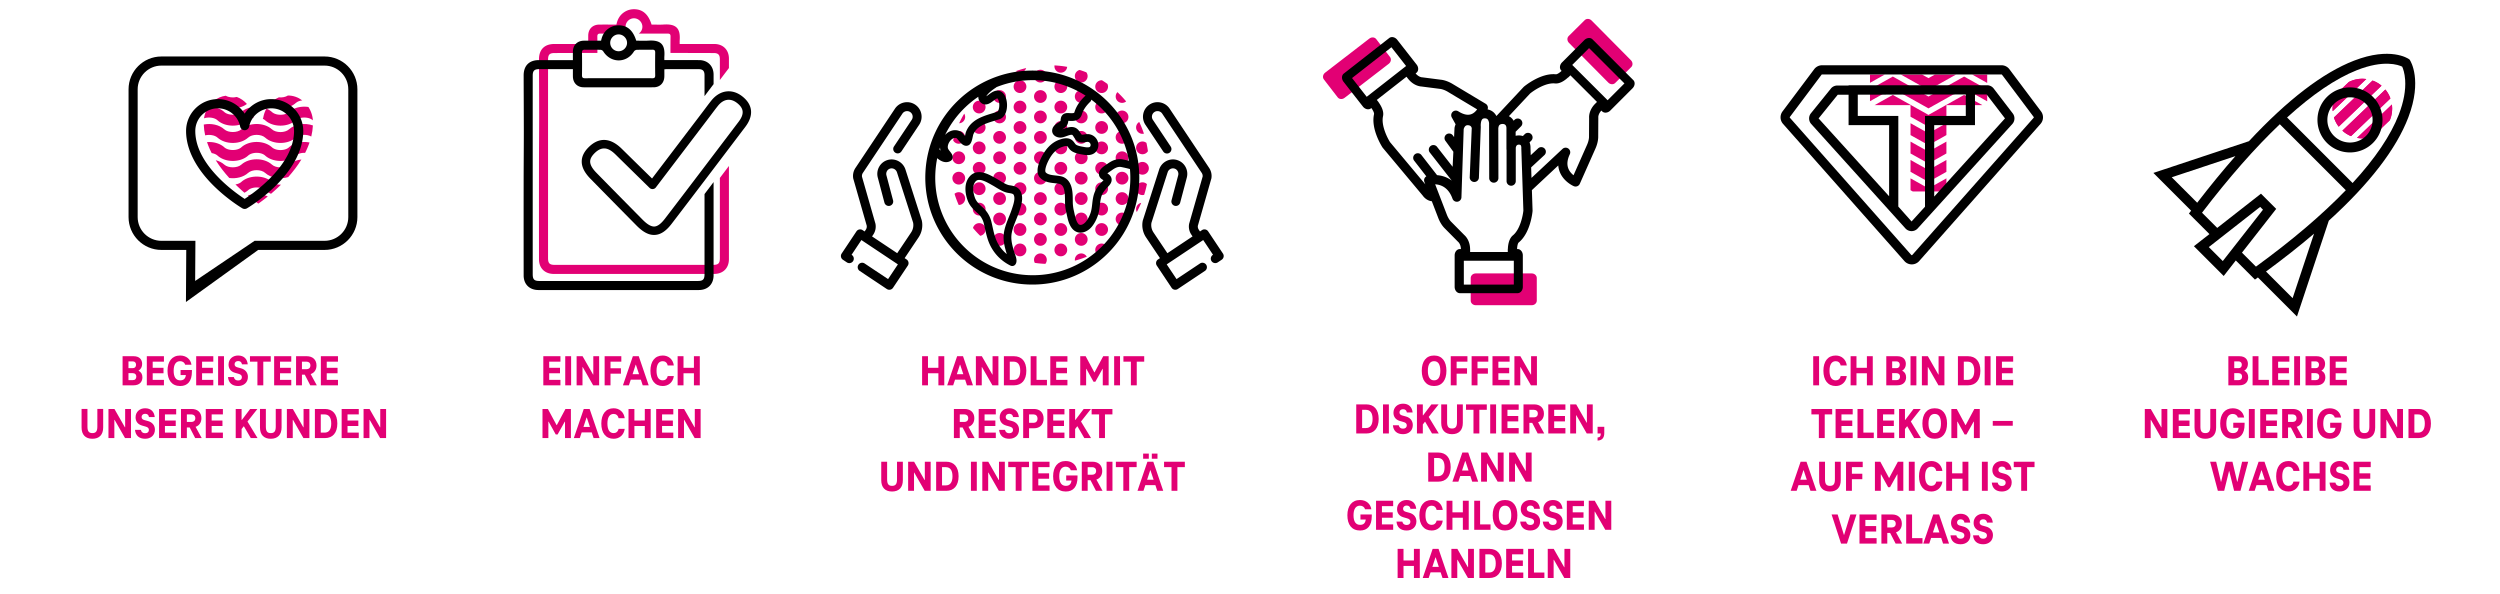 <svg xmlns="http://www.w3.org/2000/svg" xmlns:xlink="http://www.w3.org/1999/xlink" width="1090" height="259" viewBox="0 0 1090 259"><style>.st10{fill:#e20074}.st30{display:inline}</style><g id="grafiken"><path class="st10" d="M444.721 40.559a2.78 2.78 0 100-5.562 2.78 2.78 0 000 5.562M462.518 40.559a2.78 2.78 0 100-5.562 2.78 2.78 0 000 5.562M426.924 49.458a2.78 2.78 0 100-5.562 2.78 2.78 0 000 5.562M444.721 49.458a2.78 2.78 0 100-5.562 2.78 2.78 0 000 5.562M462.518 49.458a2.78 2.78 0 100-5.562 2.78 2.78 0 000 5.562M480.316 49.458a2.78 2.78 0 100-5.562 2.78 2.78 0 000 5.562M426.924 58.356a2.78 2.78 0 100-5.562 2.78 2.78 0 000 5.562M444.721 58.356a2.78 2.78 0 100-5.562 2.78 2.78 0 000 5.562M462.518 58.356a2.78 2.78 0 100-5.562 2.78 2.78 0 000 5.562M480.316 58.356a2.78 2.78 0 100-5.562 2.78 2.78 0 000 5.562M426.924 67.255a2.78 2.78 0 100-5.562 2.78 2.78 0 000 5.562M444.721 67.255a2.78 2.78 0 100-5.562 2.78 2.78 0 000 5.562M462.518 67.255a2.78 2.78 0 100-5.562 2.78 2.78 0 000 5.562M480.316 67.255a2.78 2.78 0 100-5.562 2.78 2.78 0 000 5.562M426.924 76.154a2.78 2.78 0 100-5.562 2.78 2.78 0 000 5.562M444.721 76.154a2.78 2.78 0 100-5.562 2.78 2.78 0 000 5.562M462.518 76.154a2.78 2.78 0 100-5.562 2.78 2.78 0 000 5.562M480.316 76.154a2.78 2.78 0 100-5.562 2.78 2.78 0 000 5.562M498.113 76.154a2.78 2.78 0 100-5.562 2.78 2.78 0 000 5.562M426.924 85.052a2.78 2.78 0 100-5.562 2.78 2.78 0 000 5.562M444.721 85.052a2.78 2.78 0 100-5.562 2.78 2.78 0 000 5.562M462.518 85.052a2.78 2.78 0 100-5.562 2.78 2.78 0 000 5.562M480.316 85.052a2.78 2.78 0 100-5.562 2.78 2.78 0 000 5.562M426.924 93.951a2.78 2.78 0 100-5.562 2.78 2.78 0 000 5.562M444.721 93.951a2.78 2.78 0 100-5.562 2.78 2.78 0 000 5.562M462.518 93.951a2.78 2.78 0 100-5.562 2.78 2.78 0 000 5.562M480.316 93.951a2.78 2.78 0 100-5.562 2.78 2.78 0 000 5.562M444.721 102.85a2.78 2.78 0 100-5.562 2.78 2.78 0 000 5.562M462.518 102.85a2.78 2.78 0 100-5.562 2.78 2.78 0 000 5.562M480.316 102.85a2.78 2.78 0 100-5.562 2.78 2.78 0 000 5.562M444.721 111.748a2.78 2.78 0 100-5.562 2.78 2.78 0 000 5.562M462.518 111.748a2.78 2.78 0 100-5.562 2.78 2.78 0 000 5.562M453.62 35.971a2.78 2.78 0 100-5.562 2.78 2.78 0 000 5.562M435.822 44.869a2.78 2.78 0 100-5.562 2.78 2.78 0 000 5.562M453.62 44.869a2.78 2.78 0 100-5.562 2.78 2.78 0 000 5.562M471.417 44.869a2.78 2.78 0 100-5.562 2.78 2.78 0 000 5.562M435.822 53.768a2.78 2.78 0 100-5.562 2.78 2.78 0 000 5.562M453.62 53.768a2.78 2.78 0 100-5.562 2.78 2.78 0 000 5.562M471.417 53.768a2.78 2.78 0 100-5.562 2.78 2.78 0 000 5.562M489.214 53.768a2.78 2.78 0 100-5.562 2.78 2.78 0 000 5.562M435.822 62.667a2.78 2.78 0 100-5.562 2.78 2.78 0 000 5.562M453.62 62.667a2.78 2.78 0 100-5.562 2.78 2.78 0 000 5.562M471.417 62.667a2.78 2.78 0 100-5.562 2.78 2.78 0 000 5.562M489.214 62.667a2.78 2.78 0 100-5.562 2.78 2.78 0 000 5.562M418.025 71.565a2.78 2.78 0 100-5.562 2.78 2.78 0 000 5.562M435.822 71.565a2.78 2.78 0 100-5.562 2.78 2.78 0 000 5.562M453.62 71.565a2.78 2.78 0 100-5.562 2.78 2.78 0 000 5.562M471.417 71.565a2.78 2.78 0 100-5.562 2.78 2.78 0 000 5.562M489.214 71.565a2.78 2.78 0 100-5.562 2.78 2.78 0 000 5.562M418.025 80.464a2.78 2.78 0 100-5.562 2.78 2.78 0 000 5.562M435.822 80.464a2.78 2.78 0 100-5.562 2.78 2.78 0 000 5.562M453.62 80.464a2.78 2.78 0 100-5.562 2.78 2.78 0 000 5.562M471.417 80.464a2.78 2.78 0 100-5.562 2.78 2.78 0 000 5.562M489.214 80.464a2.78 2.78 0 100-5.562 2.78 2.78 0 000 5.562M435.822 89.363a2.78 2.78 0 100-5.562 2.78 2.78 0 000 5.562M453.62 89.363a2.78 2.78 0 100-5.562 2.78 2.78 0 000 5.562M471.417 89.363a2.78 2.78 0 100-5.562 2.78 2.78 0 000 5.562M489.214 89.363a2.78 2.78 0 100-5.562 2.78 2.78 0 000 5.562M435.822 98.261a2.78 2.78 0 100-5.562 2.78 2.78 0 000 5.562M453.62 98.261a2.78 2.78 0 100-5.562 2.78 2.78 0 000 5.562M471.417 98.261a2.78 2.78 0 100-5.562 2.78 2.78 0 000 5.562M489.214 98.261a2.78 2.78 0 100-5.562 2.78 2.78 0 000 5.562M435.822 107.16a2.78 2.78 0 100-5.562 2.78 2.78 0 000 5.562M453.62 107.16a2.78 2.78 0 100-5.562 2.78 2.78 0 000 5.562M471.417 107.16a2.78 2.78 0 100-5.562 2.78 2.78 0 000 5.562M442.931 31.006a2.78 2.78 0 004.454-1.333 42.994 42.994 0 00-4.454 1.333M465.286 29.146a43.385 43.385 0 00-5.522-.629 2.78 2.78 0 105.522.629M474.198 33.19c0-.616-.203-1.184-.542-1.645a43.524 43.524 0 00-2.923-1.048 2.779 2.779 0 00.685 5.473 2.78 2.78 0 002.78-2.78M487.2 40.175a2.78 2.78 0 003.8 4.044 43.621 43.621 0 00-3.8-4.044M483.097 37.778a2.76 2.76 0 00-.278-1.205 43.558 43.558 0 00-2.341-1.567c-.054-.003-.108-.008-.162-.008a2.78 2.78 0 102.781 2.78M498.747 58.281a42.989 42.989 0 00-2.04-5.102 2.78 2.78 0 002.04 5.102M500.496 65.902a43.412 43.412 0 00-.643-3.595 2.78 2.78 0 10-1.74 4.948 2.775 2.775 0 002.383-1.353M500.056 80.284a2.78 2.78 0 10-1.206 4.667 43.2 43.2 0 001.206-4.667M497.567 88.444a2.781 2.781 0 00-1.92 4.01 43.023 43.023 0 001.92-4.01M486.454 104.056a43.768 43.768 0 002.523-2.445 2.777 2.777 0 00-2.523 2.445M482.476 107.218a2.78 2.78 0 00-4.701 2.878 43.002 43.002 0 004.701-2.878M473.846 111.925a2.78 2.78 0 00-5.21 1.353c0 .127.011.252.028.374a42.948 42.948 0 005.182-1.727M451.181 114.613c1.505.223 3.035.367 4.586.431a2.78 2.78 0 10-4.586-.431M427.376 102.81a2.779 2.779 0 10-3.15-3.408 43.963 43.963 0 003.15 3.408M416.175 84.509a43.068 43.068 0 001.818 4.852l.032.002a2.78 2.78 0 10-1.85-4.854M420.806 59.886a2.78 2.78 0 00-4.103-2.447 42.793 42.793 0 00-1.129 3.76 2.78 2.78 0 005.232-1.313M420.806 50.987c0-.527-.149-1.017-.403-1.437a43.125 43.125 0 00-2.217 4.21 2.779 2.779 0 002.62-2.773M429.51 38.794c-.63.537-1.247 1.09-1.845 1.662a2.782 2.782 0 001.845-1.662M438.603 33.19c0-.117-.01-.231-.024-.344-1.546.756-3.04 1.6-4.475 2.528a2.78 2.78 0 004.499-2.184M317.812 25.542c0-3.797-2.55-6.352-6.328-6.359-4.596-.008-9.192-.002-13.788-.002h-1.352c0-.618-.031-1.109.004-1.593.363-4.958-1.295-7.265-6.934-6.894-1.781.118-3.578.018-5.329.018-1.329-4.321-3.712-6.504-7.168-6.682-1.657-.085-3.193.277-4.596 1.166-2.02 1.28-3.107 3.191-3.555 5.518-2.551 0-4.999-.013-7.448.003-2.932.019-4.816 1.894-4.847 4.81-.012 1.176-.002 2.354-.002 3.655H241.667c-4.256.002-6.678 2.421-6.669 6.709.017 8.117.077 16.234.078 24.352 0 7.314-.075 14.628-.082 21.943-.013 13.635-.011 27.27.007 40.904.005 3.846 2.574 6.346 6.47 6.347 23.286.005 46.574.005 69.86-.001 3.947-.001 6.479-2.526 6.479-6.453.002-13.54 0-27.079 0-40.619l-3.952 5.223.001 34.94c0 2.281-.666 2.959-2.926 2.959l-69.051.001c-2.261 0-2.932-.675-2.932-2.954V26.018c0-2.206.681-2.892 2.868-2.893 4.455-.003 18.645-.053 18.645-.053a335.3 335.3 0 00-.027-7.092c-.014-.996.32-1.355 1.327-1.33.226.006 12.544.009 12.544.009a3.664 3.664 0 01-1.57-3.006c.003-2.042 1.728-3.729 3.758-3.677 1.982.052 3.618 1.759 3.587 3.742-.019 1.211-.648 2.286-1.586 2.941 0 0 11.951.006 12.512-.009.986-.027 1.364.266 1.348 1.292a313.827 313.827 0 00-.031 7.13s16.406.05 18.901.054c1.881.004 2.63.763 2.631 2.666.004 7.377.001 1.714.001 9.091a5272.31 5272.31 0 013.953-5.218c.001-5.722.002 1.598.001-4.123z"/><g><path class="st10" d="M98.418 41.733c-1.947.255-3.733 1.065-5.228 2.277.636.198 1.207.494 1.648.893 3.265 2.954 9.29 3.09 12.819.423-1.214-1.376-2.723-2.431-4.408-3.051-1.6.406-3.519.226-4.831-.542m23.172.712c-1.756.737-3.303 1.951-4.493 3.509 3.586 1.997 8.88 1.648 11.862-1.051.697-.63 1.721-1.009 2.815-1.143-1.771-1.333-3.919-2.12-6.237-2.121-1.048.676-2.539.943-3.947.806"/><path class="st10" d="M136.423 52.477a12.293 12.293 0 00-1.958-5.828c-3.024-.467-6.333.261-8.462 2.19-1.771 1.602-5.66 1.602-7.433 0-.692-.626-1.512-1.114-2.404-1.479a12.222 12.222 0 00-1.348 3.751c-.046.245-.13.473-.238.683a4.02 4.02 0 011.033.657c3.429 3.104 9.916 3.104 13.347 0 1.771-1.6 5.66-1.602 7.43 0l.033.026m-25.966-1.365a12.198 12.198 0 00-1.607-4.172c-1.365.371-2.625.995-3.624 1.899-1.736 1.572-5.695 1.57-7.431 0-1.772-1.603-4.352-2.367-6.907-2.304a12.21 12.21 0 00-1.935 5.056c1.937-.649 4.529-.364 5.885.86 3.429 3.104 9.915 3.104 13.345.001.596-.539 1.434-.892 2.348-1.069-.027-.089-.056-.177-.074-.271M112.638 88.783a75.123 75.123 0 004.116-3.119c-2.594-1.305-5.959-1.435-8.721-.4a75.947 75.947 0 004.605 3.519M102.656 80.413a78.822 78.822 0 003.912 3.615 7.656 7.656 0 001.615-1.093c1.771-1.6 5.661-1.6 7.43 0 .734.664 1.611 1.174 2.565 1.546a78.772 78.772 0 004.336-3.965c-1.489.045-3.01-.349-3.942-1.194-3.432-3.103-9.917-3.103-13.345 0-.633.574-1.562.935-2.571 1.091"/><path class="st10" d="M94.054 69.852c1.76 2.821 3.81 5.426 5.913 7.752 2.956.392 6.143-.341 8.216-2.217 1.773-1.6 5.661-1.6 7.431 0 2.512 2.272 6.659 2.873 10.048 1.818 2.057-2.312 4.048-4.887 5.752-7.67-2.037.21-3.986.949-5.411 2.239-1.771 1.602-5.661 1.602-7.432 0-3.432-3.103-9.917-3.103-13.344 0-1.736 1.571-5.695 1.571-7.431 0-1.027-.929-2.334-1.556-3.742-1.922"/><path class="st10" d="M133.031 66.648a34.724 34.724 0 001.919-4.52c-3.15-.627-6.701.066-8.946 2.096-1.772 1.602-5.661 1.603-7.433 0-3.431-3.103-9.917-3.103-13.344 0-1.736 1.572-5.695 1.572-7.431 0-1.916-1.733-4.776-2.478-7.528-2.263a34.855 34.855 0 002.031 4.794c.997.157 1.914.516 2.54 1.082 3.431 3.103 9.916 3.103 13.345 0 1.77-1.6 5.66-1.603 7.43 0 3.43 3.103 9.917 3.103 13.347 0 .959-.868 2.54-1.262 4.07-1.189"/><path class="st10" d="M135.713 59.523c.382-1.576.627-3.189.712-4.83-3.452-1.223-7.817-.661-10.422 1.695-1.771 1.6-5.661 1.602-7.432 0-3.431-3.102-9.917-3.104-13.344 0-1.736 1.571-5.695 1.571-7.431.001-2.247-2.033-5.806-2.725-8.959-2.093.057 1.603.268 3.178.612 4.72 1.87-.441 4.175-.114 5.39.985 3.429 3.103 9.914 3.102 13.344.001 1.772-1.602 5.661-1.602 7.431-.001 3.431 3.104 9.917 3.104 13.347 0 1.57-1.42 4.805-1.577 6.752-.478"/></g><g><path d="M118.326 43.211a13.884 13.884 0 00-11.653 6.331 13.885 13.885 0 00-11.651-6.331c-7.66 0-13.892 6.232-13.892 13.892 0 7.972 4.279 16.352 12.375 24.235 5.999 5.841 11.902 9.337 12.15 9.482a2.006 2.006 0 002.037.001c.248-.146 6.151-3.641 12.151-9.483 8.096-7.883 12.375-16.263 12.375-24.235 0-7.66-6.232-13.892-13.892-13.892zm9.875 13.892c0 14.687-17.175 26.786-21.527 29.615-4.352-2.829-21.527-14.928-21.527-29.615 0-5.445 4.43-9.875 9.875-9.875 4.692 0 8.764 3.337 9.683 7.935a2.014 2.014 0 001.97 1.615c.955 0 1.783-.68 1.97-1.616.915-4.597 4.986-7.934 9.681-7.934 5.445 0 9.875 4.43 9.875 9.875z"/><path d="M141.512 24.627H70.365c-7.893 0-14.314 6.421-14.314 14.314v55.715c0 7.892 6.421 14.313 14.314 14.313h10.844l-.137 22.706 31.5-22.706h28.94c7.893 0 14.314-6.421 14.314-14.313V38.941c0-7.893-6.421-14.314-14.314-14.314zm-56.425 97.867l.113-17.498H70.365c-5.702 0-10.341-4.639-10.341-10.34V38.941c0-5.702 4.639-10.34 10.341-10.34h71.148c5.702 0 10.34 4.639 10.34 10.34v55.715c0 5.702-4.639 10.34-10.34 10.34h-30.506l-25.92 17.498z"/></g><path class="st10" d="M840.81 82.141l-7.821-4.383v5.174l.971.545 13.671.017 1.004-.562v-5.175l-7.825 4.384zm0-8.013l-7.821-4.381v5.174l7.821 4.381 7.825-4.382v-5.174l-7.825 4.382zm0-8.011l-7.821-4.382v5.175l7.821 4.381 7.825-4.382v-5.174l-7.825 4.382zm0-8.011l-7.821-4.382v5.174l7.821 4.383 7.825-4.384v-5.173l-7.825 4.382zm0-8.011l-15.544-8.708-7.974 4.466h15.697v5.035l7.821 4.381 7.825-4.382v-5.034h15.698l-7.975-4.466-15.548 8.708zm0-8.012l-15.544-8.708-9.951 5.573v5.174l9.951-5.573 15.544 8.708 15.549-8.709 10.056 5.631v-5.173l-10.056-5.631-15.549 8.708zm-25.494-9.578v3.607l6.438-3.607h-6.438zm28.292 0l-2.798 1.567-2.797-1.567h-9.236l12.032 6.741 12.035-6.741h-9.236zm16.266 0l6.541 3.663v-3.663h-6.541z"/><g><path d="M833.537 115.275a4.298 4.298 0 01-3.228-1.458l-52.907-59.805a4.313 4.313 0 01-.217-5.439l13.8-18.401a4.326 4.326 0 013.446-1.723h78.215c1.35 0 2.639.645 3.447 1.726l13.798 18.398a4.316 4.316 0 01-.217 5.44l-52.909 59.807a4.303 4.303 0 01-3.228 1.455zM794.43 32.462a.294.294 0 00-.235.118l-13.803 18.405a.29.29 0 00.012.367l52.914 59.812a.303.303 0 00.437.004l52.914-59.813a.291.291 0 00.016-.367l-.003-.002L872.88 32.58a.294.294 0 00-.235-.119H794.43zm39.01 68.311a3.614 3.614 0 01-2.71-1.223l-41.041-45.497a3.626 3.626 0 01-.197-4.58l8.733-10.797c.631-.846 1.713-1.387 2.846-1.387l4.911-.009v-.092l60.381-.025c1.138 0 2.219.542 2.897 1.451l8.312 10.846a3.623 3.623 0 01-.174 4.58l-41.274 45.538a3.592 3.592 0 01-2.684 1.195zm-.294-3.885l-.01.011.01-.011zm.587 0l.002.002-.002-.002zm-6.065-6.819l5.776 6.493 5.857-6.437V50.534h17.78V41.2h-3.82l-43.268.084v9.25h17.674v39.535zm15.646-35.522v31.148l30.861-34.074-8.006-10.446-5.075.01v13.362h-17.78zm-50.407-2.918l30.748 33.943V54.547h-17.674V41.292l-4.722.009-8.352 10.328zm8.167-10.328h.001-.001zm.316-.161l-.02.025a.438.438 0 00.02-.025zm64.67-.108l.005.006-.005-.006z"/></g><g><defs><path id="SVGID_4_" d="M1027.644 60.121a13.15 13.15 0 002.357.218 13.05 13.05 0 004.556-.832l7.419-7.101a13.05 13.05 0 00.895-6.86l-15.227 14.575zm-6.374-3.162a12.95 12.95 0 003.766 2.399l17.187-16.451a12.91 12.91 0 00-2.214-3.883l-18.739 17.935zm-3.678-5.744a12.862 12.862 0 002.082 4.012l18.67-17.872a12.91 12.91 0 00-3.925-2.246l-16.827 16.106zm12.409-16.889c-2.042 0-4.082.481-5.942 1.434l-5.335 5.108a13.04 13.04 0 00-1.724 6.423v.111c.001.358.018.716.049 1.072l14.65-14.023a13.055 13.055 0 00-1.698-.125z"/></defs><use xlink:href="#SVGID_4_" overflow="visible" fill="#e20074"/><clipPath id="SVGID_1_"><use xlink:href="#SVGID_4_" overflow="visible"/></clipPath><path d="M1003.599 61.404l-2.999-3.133 40.362-38.635 2.999 3.132-40.362 38.636zm4.627 4.834l-2.999-3.133 40.363-38.634 2.999 3.132-40.363 38.635zm4.628 4.836l-2.999-3.133 40.363-38.636 2.999 3.132-40.363 38.637zm4.628 4.833l-2.999-3.133 40.363-38.634 2.999 3.132-40.363 38.635z" clip-path="url(#SVGID_1_)" fill="#e20074"/></g><g><path d="M401.839 95.92l-7.051-21.986c-1.044-3.277-4.551-5.145-7.82-4.161a6.197 6.197 0 00-3.725 3.069 6.32 6.32 0 00-.487 4.724l2.856 10.778a1.95 1.95 0 002.382 1.385 1.931 1.931 0 001.184-.905c.262-.45.332-.975.199-1.476l-2.867-10.812a2.464 2.464 0 01.178-1.874 2.337 2.337 0 011.398-1.159c1.199-.359 2.489.299 2.969 1.545l7.068 22.032a5.771 5.771 0 01-.878 4.27l-6.062 9.04-10.966-7.311.533-.799a6.3 6.3 0 00.96-4.662 1.777 1.777 0 00-.05-.206l-5.832-20.365a2.425 2.425 0 01.389-1.664l17.235-25.852a2.424 2.424 0 011.554-1.039 2.43 2.43 0 011.834.362c.542.361.911.913 1.039 1.554s0 1.292-.361 1.834l-7.779 11.669a1.949 1.949 0 003.241 2.161l7.779-11.669c1.939-2.907 1.15-6.85-1.758-8.79a6.345 6.345 0 00-8.79 1.758l-17.234 25.851a6.299 6.299 0 00-.968 4.594l5.878 20.552a2.43 2.43 0 01-.376 1.75l-.534.8-.868-.579a1.95 1.95 0 00-2.701.541l-6.443 9.664a1.938 1.938 0 00-.289 1.463c.102.51.397.95.829 1.238l1.727 1.151c.432.288.951.391 1.462.289.51-.102.95-.397 1.239-.83a1.952 1.952 0 00-.54-2.701l-.106-.071 4.282-6.422 15.911 10.607-4.282 6.423-10.213-6.809a1.95 1.95 0 00-2.701.54 1.938 1.938 0 00-.289 1.463c.102.51.397.95.83 1.238l11.833 7.89a1.937 1.937 0 001.463.29c.51-.102.95-.397 1.239-.83l6.443-9.664c.288-.433.391-.952.289-1.463a1.933 1.933 0 00-.83-1.238l-.837-.557 6.059-9.036a9.641 9.641 0 001.443-7.289 1.691 1.691 0 00-.088-.306zM442.614 81.34c-.763-.3-1.545-.425-2.243-.537l-.338-.055c-1.183-.199-2.726-1.138-4.107-1.98-.5-.306-.974-.594-1.428-.845a50.652 50.652 0 01-.629-.354c-2.065-1.171-4.987-2.803-7.698-2.467-1.412.179-2.597.845-3.524 1.98-1.143 1.403-1.719 3.192-1.711 5.321.007 2.005.539 3.849.984 5.043.922 2.475 2.689 4.063 4.435 5.631 1.304 1.173 2.179 2.649 2.6 4.39.159.655.31 1.337.465 2.04.539 2.437 1.097 4.957 2.236 7.32a19.279 19.279 0 003.708 5.252 19.808 19.808 0 005.223 3.732c.233.116.493.177.752.177.532 0 1.04-.255 1.357-.682.989-1.331.302-3.202-.153-4.44l-.026-.072c-.049-.137-.095-.26-.117-.333l-.065-.21c-.909-2.957-1.767-5.75-1.218-8.663.367-1.941 1.113-3.79 1.916-5.782.436-1.081.887-2.2 1.272-3.344l.104-.311c.389-1.151.874-2.583 1.104-4.045.303-1.921.109-3.489-.591-4.793-.479-.893-1.256-1.559-2.308-1.973zm-1.407 9.737l-.104.31c-.356 1.058-.772 2.088-1.216 3.189-.817 2.025-1.662 4.118-2.09 6.388-.671 3.553.224 6.741 1.165 9.817a15.73 15.73 0 01-4.261-5.421c-.968-2.01-1.46-4.232-1.98-6.583-.153-.691-.311-1.405-.48-2.104a11.971 11.971 0 00-3.659-6.137c-1.536-1.379-2.862-2.569-3.494-4.267-.409-1.1-1.607-4.86.179-7.048.369-.454.791-.696 1.327-.764.109-.014.225-.021.345-.021 1.601 0 3.714 1.196 5.289 2.088.219.124.428.243.631.356.404.223.854.498 1.34.794 1.62.985 3.456 2.102 5.276 2.408l.363.059c1.085.173 1.871.33 2.109.773.825 1.539-.08 4.212-.74 6.163zM533.201 110.542l-6.443-9.664a1.951 1.951 0 00-2.701-.541l-.868.579-.534-.8a2.423 2.423 0 01-.389-1.693l5.828-20.393.063-.211.023-.113a6.375 6.375 0 00-.213-2.863 6.334 6.334 0 00-.777-1.623l-17.235-25.851c-1.941-2.908-5.884-3.696-8.79-1.758a6.295 6.295 0 00-2.697 4.032 6.29 6.29 0 00.938 4.758l7.779 11.669a1.953 1.953 0 002.702.54 1.952 1.952 0 00.54-2.701L502.65 52.24a2.426 2.426 0 01-.362-1.833 2.428 2.428 0 011.04-1.555 2.43 2.43 0 011.834-.362 2.43 2.43 0 011.554 1.039l17.235 25.852c.131.198.232.408.301.627.103.327.133.686.104.964l-5.846 20.431c-.022.071-.04.142-.054.215a6.308 6.308 0 00.961 4.66l.534.799-10.966 7.311-6.061-9.039a5.761 5.761 0 01-.894-4.209l7.024-21.901.061-.061v-.125c.425-1.225 1.741-1.92 2.968-1.552a2.336 2.336 0 011.399 1.159 2.45 2.45 0 01.197 1.82l-2.886 10.866a1.95 1.95 0 001.384 2.381 1.956 1.956 0 001.579-.263c.397-.264.681-.663.801-1.122l2.837-10.703.03-.11a6.346 6.346 0 00-.498-4.689 6.2 6.2 0 00-3.725-3.069c-3.266-.982-6.775.885-7.82 4.16l-7.039 21.956a1.962 1.962 0 00-.1.334 9.644 9.644 0 001.444 7.292l6.058 9.035-.837.557a1.937 1.937 0 00-.83 1.239c-.102.51.001 1.03.29 1.462l6.443 9.664a1.937 1.937 0 001.624.868c.381 0 .753-.112 1.077-.328l11.833-7.89c.433-.288.728-.728.83-1.238.102-.509 0-1.03-.289-1.463a1.951 1.951 0 00-2.701-.54l-10.214 6.809-4.282-6.423 15.911-10.607 4.282 6.422-.106.071a1.951 1.951 0 00-.541 2.701 1.953 1.953 0 002.701.541l1.727-1.151a1.942 1.942 0 00.539-2.7z"/><path d="M491.764 56.447a46.701 46.701 0 00-9.586-12.887 46.497 46.497 0 00-13.461-8.923 46.512 46.512 0 00-16.296-3.811c-6.839-.337-13.589.795-19.892 3.359a46.565 46.565 0 00-14.551 9.387c-8.739 8.287-13.884 19.478-14.487 31.51-.315 6.289.61 12.454 2.752 18.32a46.751 46.751 0 009.241 15.31 46.678 46.678 0 0014.309 10.727 46.39 46.39 0 0017.953 4.573c.788.039 1.587.059 2.374.059 5.165 0 10.25-.846 15.112-2.517a46.524 46.524 0 0013.1-7.008 46.814 46.814 0 0011.483-12.666 46.308 46.308 0 005.077-11.447 46.801 46.801 0 001.783-10.678 47.306 47.306 0 00-.232-7.598 46.166 46.166 0 00-4.679-15.71zm-3.469 1.901a42.11 42.11 0 013.896 11.742 68.73 68.73 0 00-2.58-.571c-2.857-.576-5.103.701-6.921 2.026-.101.073-.243.168-.429.293-.54.361-1.277.855-1.882 1.446-1.017.993-1.417 2.038-1.19 3.104.268 1.269 1.309 1.832 1.872 2.136l.063.033c-.187.23-.451.502-.597.651a11.87 11.87 0 00-.513.548c-1.042 1.203-2.032 2.41-2.678 3.932-.732 1.727-.936 3.521-1.134 5.261-.152 1.327-.296 2.581-.664 3.72-.511 1.583-1.297 3.066-2.156 4.07-.687.802-1.568 1.314-2.262 1.314l-.043-.001c-.409-.013-.753-.221-1.082-.656-.833-1.105-1.191-2.768-1.538-4.376a49.234 49.234 0 00-.24-1.077 17.427 17.427 0 01-.482-3.693c-.003-.261-.005-.538-.006-.833-.009-1.764-.02-3.96-.588-5.909-.344-1.179-.867-2.161-1.554-2.916-.84-.924-1.92-1.522-3.208-1.779-.681-.136-1.398-.215-2.118-.294-1.752-.193-3.408-.376-4.316-1.354-.221-.238-.331-1.023.088-2.451.424-1.447 1.186-2.89 1.602-3.622.995-1.748 2.713-4.024 5.253-4.943.467-.169 1.71-.62 2.331-.449.147.04.38.359.609.674.183.251.39.535.646.812 1.356 1.47 3.636 1.873 5.344 2.175l.372.068c1.1.202 2.031.247 2.848.14 1.77-.236 2.686-1.163 3.143-1.897a4.643 4.643 0 00.359-4.25 4.803 4.803 0 00-3.313-2.835c-.91-.219-1.742-.083-2.481.039-1.048.174-1.097.114-1.207-.019-.178-.216-.358-.498-.517-.747-.598-.931-1.593-2.483-3.748-2.483h-.047c-1.255.012-2.33.404-3.296.755-.286.104-.564.205-.831.29.936-.569 2.2-1.351 2.551-2.898.071-.312.108-.595.14-.848l.231.014c.883.053 1.882.113 2.862-.134 1.419-.358 2.389-1.272 2.803-2.646.577-1.913 1.734-3.665 3.641-5.512a1.68 1.68 0 00.487-.953 43.05 43.05 0 013.744 3.154 42.625 42.625 0 018.736 11.749zm-67.264-11.736a42.701 42.701 0 015.518-4.429c-.033.985.359 1.899 1.128 2.591.525.469 1.652 1.161 3.303.496.76-.306 1.458-.824 2.135-1.327.534-.397 1.087-.807 1.512-.981.127-.052.185-.062.192-.066.531.39 1.09 2.098.797 4.01-.187 1.225-.62 1.76-.789 1.816-.671.223-1.378.44-2.103.662l-.232.071c-2.617.803-5.585 1.713-7.933 3.541-1.573 1.224-2.68 2.698-3.383 4.507-.127.328-.215.739-.34 1.331-.027.126-.062.292-.103.474-.11-.13-.21-.252-.289-.349-.584-.711-1.045-1.272-1.614-1.58-1.985-1.075-4.308-.736-6.215.911a7.755 7.755 0 00-.561.543 42.523 42.523 0 018.977-12.221zm-10.942 19.085c-.173-.18-.34-.365-.503-.55.088-.292.178-.583.273-.873.016.493.092.972.23 1.423zm82.686 13.901a42.707 42.707 0 01-1.625 9.733 42.22 42.22 0 01-4.629 10.435 42.734 42.734 0 01-10.469 11.547 42.444 42.444 0 01-11.942 6.389 42.304 42.304 0 01-13.777 2.294c-.717 0-1.445-.018-2.164-.054a42.267 42.267 0 01-16.367-4.169 42.57 42.57 0 01-13.045-9.779 42.555 42.555 0 01-8.425-13.957 42.247 42.247 0 01-2.509-16.701 42.8 42.8 0 01.802-6.373c.098.084.195.17.295.251 1.222.984 2.424 1.483 3.576 1.483.638 0 1.251-.153 1.822-.456a1.97 1.97 0 001.027-1.341c.231-1.08-.461-1.967-1.131-2.825-.314-.402-.745-.953-.864-1.279-.403-1.101.272-2.908 1.474-3.947.572-.494 1.446-.984 2.303-.553.135.117.482.54.704.809.413.503.882 1.073 1.377 1.521.939.851 1.875 1.131 2.78.832 1.42-.468 1.778-2.155 2.165-3.975.056-.265.142-.665.174-.758.476-1.223 1.23-2.225 2.306-3.061 1.859-1.446 4.509-2.259 6.854-2.979l.311-.095c.691-.212 1.402-.43 2.093-.66 1.589-.528 2.706-2.172 3.064-4.511.379-2.475-.138-5.806-2.167-7.269-.695-.5-1.854-.963-3.437-.319-.825.336-1.554.878-2.258 1.402-.363.27-.738.55-1.058.74.211-.411.743-1.119 1.857-2.066 1.117-.949 2.245-1.656 2.256-1.663.116-.072.217-.159.309-.252 5.699-2.291 11.796-3.303 17.972-2.999a42.394 42.394 0 0114.855 3.474 42.311 42.311 0 016.046 3.249 1.67 1.67 0 00-.358.257c-2.337 2.265-3.775 4.478-4.525 6.964-.095.317-.295.502-2.231.382-.15-.011-.297-.02-.446-.026-1.197-.053-2.092.279-2.672 1.012-.499.631-.588 1.342-.663 1.935a5.987 5.987 0 01-.084.541c-.054.175-.745.595-1.041.775-.88.535-1.974 1.201-2.413 2.488-.331.973-.152 1.962.491 2.714.876 1.029 2.457 1.373 3.563 1.181.773-.133 1.464-.385 2.152-.636.76-.276 1.478-.537 2.154-.544.236-.001.318-.004.915.929.202.314.453.706.759 1.077.632.763 1.443 1.208 2.411 1.322.71.083 1.368-.026 1.953-.122.435-.073.884-.148 1.134-.089.451.109.807.412.979.833.095.228.207.687-.102 1.184-.24.385-1.152.463-2.51.216l-.437-.078c-1.055-.186-2.82-.499-3.403-1.13a6.518 6.518 0 01-.409-.525c-.487-.666-1.153-1.578-2.439-1.93-1.458-.398-2.963.022-4.373.531-3.509 1.27-5.765 4.208-7.04 6.449-.489.858-1.387 2.563-1.908 4.343-.735 2.507-.507 4.425.678 5.702 1.765 1.901 4.242 2.174 6.458 2.417.646.072 1.256.139 1.793.246 2.401.478 2.612 3.592 2.63 7.307.001.302.003.587.007.864.021 1.408.213 2.894.572 4.417.076.325.149.661.226 1.018.405 1.874.864 3.998 2.142 5.694 1.203 1.597 2.664 1.97 3.679 2.002l.142.002c1.691 0 3.498-.934 4.835-2.497 1.154-1.35 2.149-3.206 2.804-5.227.472-1.464.642-2.949.806-4.392.179-1.561.348-3.036.888-4.31.454-1.07 1.262-2.047 2.121-3.038a9.94 9.94 0 01.38-.404c.76-.781 1.8-1.849 1.731-3.304-.027-.564-.243-1.393-1.121-2.137a4.436 4.436 0 00-.743-.495c.041-.038.088-.079.139-.123.361-.309.817-.613 1.204-.871.19-.128.37-.25.523-.36 1.485-1.082 2.774-1.745 4.26-1.444.932.188 2.497.522 3.716.875a42.96 42.96 0 01.118 5.887z"/></g><g><path d="M1014.562 42.256c-5.53 5.53-5.53 14.528 0 20.058a14.14 14.14 0 0010.029 4.148c3.631 0 7.264-1.383 10.029-4.147 5.53-5.53 5.53-14.528 0-20.058-5.53-5.531-14.528-5.531-20.058-.001zm19.887 10.029a9.798 9.798 0 01-2.883 6.974c-3.845 3.845-10.102 3.845-13.947 0a9.798 9.798 0 01-2.883-6.974 9.798 9.798 0 012.883-6.974c1.86-1.859 4.336-2.883 6.974-2.883s5.114 1.024 6.974 2.883a9.802 9.802 0 012.882 6.974z"/><path d="M1050.792 26.324l-.232-.361-.351-.245c-.32-.223-8.02-5.4-23.832.719-13.619 5.272-29.041 17.088-45.84 35.118l-41.663 13.842 16.456 16.456-.961 1.269 8.943 8.943-6.766 5.278 12.986 12.986 5.278-6.766 8.339 8.339 1.297-.935L1001.478 138l13.881-41.783c17.809-16.171 29.487-31.36 34.711-45.144 6.09-16.067.945-24.401.722-24.749zm-62.811 92.068c7.612-5.592 14.639-11.132 20.944-16.511l-9.34 28.114-11.604-11.603zm4.443-27.317l-6.635-6.635-19.076 14.93-6.628-6.628c11.73-15.357 23.133-28.326 33.914-38.573l28.771 28.771c-10.344 10.722-23.516 21.922-39.176 33.311l-6.098-6.099 14.928-19.077zm-29.382 16.654l22.396-17.528 1.225 1.224-17.528 22.397-6.093-6.093zM946.879 77.29l27.766-9.224c-5.398 6.137-10.988 12.955-16.666 20.325l-11.1-11.101zm99.017-27.398c-3.544 9.158-10.325 19.213-20.162 29.901l-28.572-28.572c11.045-10.056 21.26-16.984 30.374-20.598 11.766-4.664 18.123-2.388 19.818-1.564.367.804 1.097 2.746 1.296 5.807.293 4.493-.634 9.549-2.754 15.026z"/></g><g><path d="M307.173 84.608l.001 34.94c0 2.281-.666 2.959-2.926 2.959l-69.051.001c-2.261 0-2.932-.675-2.932-2.954V33.039c0-2.206.681-2.892 2.868-2.893 4.821-.003 9.642-.001 14.652-.001 0 1.164-.014 2.19.003 3.216.043 2.792 1.902 4.697 4.706 4.704 10.149.024 20.298.024 30.447-.001 2.812-.006 4.65-1.888 4.712-4.701.023-1.026.004-2.053.004-3.14.391-.031.686-.074.981-.075 4.634-.005 9.268-.008 13.902-.001 1.881.004 2.63.763 2.631 2.666.004 7.377.001 1.714.001 9.091a5272.31 5272.31 0 013.953-5.218v-4.121c0-3.797-2.55-6.352-6.328-6.359-4.596-.008-9.192-.002-13.788-.002h-1.352c0-.618-.031-1.109.004-1.593.363-4.958-1.295-7.265-6.934-6.894-1.781.118-3.578.018-5.329.018-1.329-4.321-3.712-6.504-7.168-6.682-1.657-.085-3.193.277-4.596 1.166-2.02 1.28-3.107 3.191-3.554 5.518-2.551 0-4.999-.013-7.448.003-2.932.019-4.816 1.894-4.847 4.81-.012 1.176-.002 2.354-.002 3.655H234.981c-4.256.002-6.678 2.421-6.669 6.709.017 8.117.077 16.234.078 24.352 0 7.314-.075 14.628-.082 21.943-.013 13.635-.011 27.27.007 40.904.005 3.846 2.574 6.346 6.47 6.347 23.286.005 46.574.005 69.86-.001 3.947-.001 6.479-2.526 6.479-6.453.002-13.54 0-27.079 0-40.619a20090.41 20090.41 0 00-3.951 5.221zm-37.364-69.61c1.982.052 3.618 1.759 3.587 3.742-.032 1.993-1.708 3.622-3.709 3.605a3.676 3.676 0 01-3.636-3.67c.003-2.043 1.728-3.73 3.758-3.677zm-16.059 8.003c-.014-.996.32-1.355 1.327-1.33 2.258.056 4.518-.014 6.775.048.394.011.936.312 1.142.646 3.274 5.278 10.21 5.296 13.434.037.218-.355.808-.668 1.233-.681 2.218-.067 4.442.01 6.66-.05.986-.027 1.364.266 1.348 1.292-.05 3.292-.057 6.586.002 9.878.019 1.054-.384 1.297-1.348 1.276-2.45-.053-4.901-.018-7.351-.018h-7.236c-4.863.001-9.725-.024-14.587.022-1.036.009-1.423-.279-1.405-1.356.058-3.255.051-6.511.006-9.764z"/></g><g><path class="st10" d="M605.512 27.801c.972-.749 1.215-2.064.542-2.937l-6.031-7.825c-.673-.873-2.006-.973-2.978-.224l-19.298 14.873c-.972.749-1.215 2.064-.542 2.937l6.031 7.825c.673.873 2.006.973 2.978.224l19.298-14.873zM701.228 36.018c.864.872 2.198.95 2.981.174l7.019-6.953c.783-.776.718-2.111-.146-2.983l-17.146-17.31c-.864-.872-2.198-.95-2.981-.174l-7.019 6.953c-.783.776-.718 2.111.146 2.983l17.146 17.31zM643.452 119.209c-1.227 0-2.222.893-2.222 1.995v9.88c0 1.102.995 1.995 2.222 1.995h24.364c1.227 0 2.222-.893 2.222-1.995v-9.88c0-1.102-.995-1.995-2.222-1.995h-24.364z"/><path d="M712.114 34.918l-17.789-17.764c-.896-.895-2.498-.743-3.579.339l-9.687 9.7c-1.081 1.082-1.23 2.684-.334 3.579l.138.138c-.955.86-1.894 1.48-2.452 1.48a.757.757 0 01-.068-.003c-6.623-.654-13.618 5.161-13.912 5.409-.06.051-.118.105-.172.163l-11.821 12.633a5.876 5.876 0 00-.821-1.2c-.792-.888-1.826-1.46-3.032-1.69l.008-.019a2.008 2.008 0 00-.842-2.439l-14.44-8.655c-2.534-1.52-4.593-1.786-5.073-1.829l-8.073-1.037c-.111-.014-.133-.022-.232-.017-.203-.018-1.475-.196-2.723-1.686l.341-.267c.998-.78 1.042-2.389.1-3.593l-8.445-10.799c-.942-1.205-2.514-1.549-3.512-.769l-19.803 15.487c-.998.78-1.042 2.389-.1 3.593l8.445 10.799c.942 1.205 2.514 1.549 3.512.769l.169-.132c.771 1.099 1.284 2.149 1.164 2.687-1.461 6.501 3.463 14.146 3.673 14.468a2 2 0 00.141.191l17.421 20.833c.658.952 2.088 2.279 3.949 2.442l2.815 7.309c1.061 2.758 2.52 4.235 2.871 4.564l5.724 5.787c.078.079.091.099.171.156.149.14 1.047 1.067 1.109 3.021-.014.003-.028.009-.042.013h-.393c-1.266 0-2.293 1.239-2.293 2.769v13.709c0 1.529 1.026 2.769 2.293 2.769h25.14c1.266 0 2.293-1.239 2.293-2.769v-13.709c0-1.529-1.026-2.769-2.293-2.769h-.216c.066-1.358.31-2.521.74-2.874 5.153-4.224 5.98-13.279 6.012-13.662.007-.079.009-.158.006-.237l-.296-8.916 11.5-10.748c.076.93.28 1.833.612 2.707 1.662 4.377 5.976 6.246 6.159 6.323a2.006 2.006 0 002.616-1.034l6.831-15.387c1.2-2.701 1.213-4.776 1.197-5.257l.045-8.14c.001-.112.005-.135-.011-.232-.006-.204.016-1.486 1.34-2.906l.32.319c.896.895 2.498.743 3.579-.339l9.687-9.7c1.08-1.081 1.229-2.683.333-3.578zm-122.62-.888l17.167-13.425 6.393 8.175-17.167 13.425-6.393-8.175zm27.078 36.025l5.309 6.828-.056.032c-.028.018-.053.038-.08.057-.031.022-.062.042-.091.065-.026.021-.05.044-.075.066l-.083.073c-.024.024-.046.05-.069.075-.025.027-.05.052-.073.08-.022.027-.042.056-.062.084-.021.029-.044.057-.064.087-.019.029-.036.06-.053.09-.018.03-.037.059-.053.09l-.002.004-.002.003c-.015.028-.026.058-.039.086-.016.035-.034.07-.047.106-.011.028-.019.057-.028.085-.013.039-.027.077-.038.116-.007.026-.011.052-.017.077-.01.043-.021.086-.028.129-.003.019-.004.039-.006.058-.007.05-.013.101-.016.152v.032c-.01.269.032.541.131.798l.398 1.033-15.373-18.383c-1.208-1.902-3.945-7.353-3.058-11.302.462-2.059-.672-4.315-1.909-6.045l.024-.019-.822-1.051 1.443-1.129 11.498-8.977.815 1.042.006-.005c2.305 2.826 4.951 3.181 5.69 3.222l8.033 1.031c.043.006.063.008.106.011.015.001 1.476.139 3.367 1.273l12.779 7.659c-.58.817-1.472 1.749-2.693 2.145-1.532.497-3.389.061-5.522-1.296a2.007 2.007 0 00-2.83 2.669l1.667 2.993a6.736 6.736 0 00-.437 1.35l-.016.076v.004l-.001.006c-.003.016-.003.033-.005.049a2.292 2.292 0 00-.026.217l-.188 3.867-.533-.733a2.006 2.006 0 10-3.244 2.362l3.466 4.762-.318 6.558-6.834-8.748a2.007 2.007 0 00-3.162 2.47l9.628 12.324c-2.008-1.557-4.33-2.226-6.424-2.398-.021-.031-.041-.062-.064-.091l-6.753-8.684a2.006 2.006 0 10-3.166 2.465zm43.452 54.017H638.23v-10.378h21.793v10.378zm-.384-21.469c-1.642 1.346-2.132 3.843-2.218 5.977h-.03v1.297l-16.419-.005v-1.094-.198h-.006c-.067-3.666-1.942-5.584-2.5-6.073l-5.696-5.758a1.345 1.345 0 00-.077-.074c-.011-.01-1.078-1.018-1.869-3.077l-5.097-13.236c2.333.124 5.775 1.234 7.562 6.271a2.007 2.007 0 003.896-.604l.982-29.754c.054-.193.187-.593.438-.967.02-.03.033-.062.051-.093.265-.342.652-.623 1.212-.623 1.279 0 1.677.669 1.786 1.231l-.007-.043.04-.006-.006.066-.886 21.415a2.006 2.006 0 104.009.166l.822-22.154c-.082-.743-.032-2.522.646-3.279.161-.179.427-.385 1.07-.385.766 0 1.085.244 1.276.457.344.382.533 1.001.628 1.615-.003.047-.007.093-.007.141l.053 23.838a2.006 2.006 0 002.006 2.002h.005a2.007 2.007 0 002.002-2.011l-.048-21.713.005-.025c.007-.034.012-.069.017-.104.004-.026.01-.051.013-.077l.004-.035.001-.004.001-.008.008-.083a2.33 2.33 0 01.104-.433c.023-.068.041-.136.056-.204.145-.323.399-.612.834-.774.12-.044.247-.077.384-.1l.018-.003a2.94 2.94 0 01.454-.034h.004c.357 0 .651.073.893.206.486.267.742.794.755 1.589V64.922c.001.151.021.297.054.438v13.61a2.006 2.006 0 104.012 0V64.626c0-.053-.004-.104-.008-.156.049-.287.147-.658.328-.942.206-.273.519-.466.999-.468h.006c.39 0 .657.073.792.218.212.226.301.717.307 1.039.001.046 0 .088-.002.126-.008.083-.01.166-.007.249l.579 17.421v.004l.322 9.697c-.221 2.243-1.42 8.223-4.551 10.789zm33.171-42.977c.001.015.042 1.482-.854 3.497l-5.9 13.29c-.847-.674-1.797-1.673-2.298-3.018-.656-1.757-.429-3.823.674-6.14a2.007 2.007 0 00-3.181-2.329L667.73 77.563l-.152-4.587 5.777-5.352a2.006 2.006 0 10-2.727-2.943l-3.226 2.989-.1-3.017a6.436 6.436 0 00-.419-2.575l.737-.737a2.005 2.005 0 10-2.837-2.837l-.81.81a5.711 5.711 0 00-1.774-.266c-.482 0-.943.054-1.379.16V57.44l2.384-2.385a2.007 2.007 0 00-2.837-2.837l-.419.419a5.278 5.278 0 00-.805-1.057 5.325 5.325 0 00-.517-.453l-.052-.039a4.846 4.846 0 00-.293-.202l-.05-.031a4.994 4.994 0 00-.349-.2l-.003-.001 9.228-9.862c1.733-1.432 6.792-4.814 10.843-4.411 1.749.174 3.682-.714 5.756-2.633l.041.041.943-.944 5.735 5.727 5.865 5.869-.774.774c-2.686 2.686-2.712 5.452-2.662 6.207l-.045 8.099a.933.933 0 00.002.105zm8.108-15.917L685.498 28.31l7.333-7.343 15.421 15.4-7.333 7.342z"/></g><g><path d="M285.154 102.44c-2.433 0-4.869-1.313-7.624-4.1a7105.375 7105.375 0 01-20.077-20.386c-2.613-2.663-3.862-5.16-3.819-7.635.039-2.244 1.113-4.339 3.283-6.403 3.069-2.912 8.02-5.108 14.183.968 3.348 3.299 6.706 6.59 10.165 9.979l3.025 2.965c7.346-9.655 14.63-19.23 21.914-28.808.402-.528.8-1.06 1.198-1.592.885-1.181 1.799-2.402 2.749-3.582 3.697-4.6 8.971-5.333 13.436-1.867 4.657 3.621 5.146 8.354 1.378 13.33-10.809 14.274-21.399 28.245-32.109 42.237-2.425 3.168-4.736 4.719-7.273 4.88-.143.01-.286.014-.429.014zm-21.758-37.723c-1.22 0-2.533.524-3.946 1.866-1.418 1.349-2.118 2.592-2.139 3.8-.025 1.439.881 3.073 2.768 4.996a6972.443 6972.443 0 0020.067 20.375c2.086 2.11 3.787 3.098 5.206 3.001 1.378-.087 2.878-1.214 4.585-3.444 10.705-13.986 21.291-27.953 32.098-42.222 2.559-3.379 2.349-5.832-.703-8.205-2.855-2.216-5.886-1.755-8.313 1.267-.911 1.132-1.806 2.327-2.672 3.482-.404.539-.807 1.078-1.214 1.613-7.702 10.127-15.403 20.25-23.177 30.468a1.843 1.843 0 01-2.752.2l-4.513-4.423c-3.462-3.392-6.823-6.684-10.173-9.987-1.493-1.471-3.191-2.787-5.122-2.787z"/></g></g><g id="de"><path class="st10" d="M62.09 164.485c0 1.938-1.159 3.515-3.913 3.515h-4.73v-12.69h4.825c2.603 0 3.705 1.539 3.705 3.363 0 1.311-.589 2.336-1.558 2.906v.076c1.063.493 1.671 1.5 1.671 2.83zm-6.079-6.915v2.944h1.919c.855 0 1.387-.607 1.387-1.481 0-.893-.551-1.463-1.387-1.463h-1.919zm3.42 6.63c0-.931-.551-1.5-1.558-1.5h-1.862v3.039h1.862c1.006 0 1.558-.57 1.558-1.539zM66.575 157.685v2.679h4.711v2.374h-4.711v2.888h4.901V168H64.01v-12.69h7.466v2.375h-4.901zM83.673 161.312v.703c0 4.198-1.88 6.288-5.091 6.288-3.685 0-5.547-2.583-5.547-6.648s1.976-6.649 5.49-6.649c2.735 0 4.597 1.652 4.958 4.027h-2.735c-.285-.95-1.102-1.558-2.223-1.558-1.805 0-2.812 1.443-2.812 4.18 0 2.735.969 4.179 2.868 4.179 1.368 0 2.261-.627 2.47-2.317h-2.317v-2.204h4.939zM88.102 157.685v2.679h4.711v2.374h-4.711v2.888h4.901V168h-7.466v-12.69h7.466v2.375h-4.901zM95.094 155.31h2.564V168h-2.564v-12.69zM99.406 164.409h2.546c.228 1.064.931 1.482 1.88 1.482 1.083 0 1.634-.608 1.634-1.425 0-.836-.532-1.235-1.52-1.501l-1.463-.418c-2.014-.551-2.831-2.014-2.831-3.571 0-2.413 1.805-3.971 4.161-3.971 2.564 0 3.951 1.501 4.198 3.838h-2.508c-.171-.95-.703-1.425-1.69-1.425-.874 0-1.539.531-1.539 1.387 0 .854.589 1.178 1.292 1.367l1.463.399c1.899.494 3.058 1.899 3.058 3.742 0 2.546-1.88 3.989-4.255 3.989-2.64.002-4.198-1.385-4.426-3.893zM108.982 155.31h9.062v2.375h-3.249V168h-2.564v-10.315h-3.249v-2.375zM122.091 157.685v2.679h4.711v2.374h-4.711v2.888h4.901V168h-7.466v-12.69h7.466v2.375h-4.901zM132.883 163.364h-1.235V168h-2.564v-12.69h4.692c2.47 0 4.217 1.463 4.217 4.027 0 1.938-1.007 3.249-2.545 3.762l2.678 4.901h-2.849l-2.394-4.636zm-1.235-2.393h2.014c.988 0 1.672-.589 1.672-1.634 0-1.063-.684-1.652-1.672-1.652h-2.014v3.286zM142.459 157.685v2.679h4.711v2.374h-4.711v2.888h4.901V168h-7.466v-12.69h7.466v2.375h-4.901zM35.567 186.364v-8.055h2.564v7.713c0 1.976.589 2.812 2.146 2.812 1.558 0 2.166-.836 2.166-2.812v-7.713h2.545v8.055c0 3.173-1.691 4.939-4.711 4.939s-4.71-1.766-4.71-4.939zM57.112 178.31V191h-2.603l-4.54-7.94h-.114V191H47.29v-12.69h2.603l4.56 7.979h.114v-7.979h2.545zM58.861 187.409h2.546c.228 1.064.931 1.482 1.88 1.482 1.083 0 1.634-.608 1.634-1.425 0-.836-.532-1.235-1.52-1.501l-1.463-.418c-2.014-.551-2.831-2.014-2.831-3.571 0-2.413 1.805-3.971 4.161-3.971 2.564 0 3.951 1.501 4.198 3.838h-2.508c-.171-.95-.703-1.425-1.69-1.425-.874 0-1.539.531-1.539 1.387 0 .854.589 1.178 1.292 1.367l1.463.399c1.899.494 3.058 1.899 3.058 3.742 0 2.546-1.88 3.989-4.255 3.989-2.641.002-4.198-1.385-4.426-3.893zM71.913 180.685v2.679h4.711v2.374h-4.711v2.888h4.901V191h-7.466v-12.69h7.466v2.375h-4.901zM82.705 186.364H81.47V191h-2.564v-12.69h4.692c2.47 0 4.217 1.463 4.217 4.027 0 1.938-1.007 3.249-2.545 3.762L87.948 191h-2.849l-2.394-4.636zm-1.235-2.393h2.014c.988 0 1.671-.589 1.671-1.634 0-1.063-.684-1.652-1.671-1.652H81.47v3.286zM92.281 180.685v2.679h4.711v2.374h-4.711v2.888h4.901V191h-7.466v-12.69h7.466v2.375h-4.901zM106.246 185.89l-.912 1.178V191h-2.564v-12.69h2.564v4.788h.114l3.628-4.788h3.153l-4.331 5.472 4.388 7.219h-2.944l-2.983-5.11h-.113zM113.352 186.364v-8.055h2.564v7.713c0 1.976.589 2.812 2.146 2.812 1.558 0 2.166-.836 2.166-2.812v-7.713h2.545v8.055c0 3.173-1.691 4.939-4.711 4.939s-4.71-1.766-4.71-4.939zM134.896 178.31V191h-2.603l-4.54-7.94h-.114V191h-2.564v-12.69h2.603l4.56 7.979h.114v-7.979h2.544zM137.292 178.31h4.407c3.306 0 5.376 2.223 5.376 6.346 0 4.122-2.071 6.345-5.376 6.345h-4.407V178.31zm4.217 10.315c1.767 0 2.907-1.178 2.907-3.97 0-2.793-1.14-3.971-2.907-3.971h-1.653v7.94h1.653zM151.522 180.685v2.679h4.711v2.374h-4.711v2.888h4.901V191h-7.466v-12.69h7.466v2.375h-4.901zM168.336 178.31V191h-2.603l-4.54-7.94h-.114V191h-2.564v-12.69h2.603l4.56 7.979h.114v-7.979h2.544z"/><g><path class="st10" d="M239.45 157.685v2.679h4.711v2.374h-4.711v2.888h4.901V168h-7.466v-12.69h7.466v2.375h-4.901zM246.442 155.31h2.564V168h-2.564v-12.69zM261.223 155.31V168h-2.603l-4.54-7.94h-.114V168h-2.564v-12.69h2.603l4.56 7.979h.114v-7.979h2.544zM266.183 157.685v2.868h4.541v2.375h-4.541V168h-2.564v-12.69h7.276v2.375h-4.712zM279.406 165.53h-4.388l-.817 2.47h-2.603l4.331-12.69h2.565l4.331 12.69h-2.603l-.816-2.47zm-.779-2.375l-1.368-4.122h-.114l-1.349 4.122h2.831zM288.963 155.006c2.527 0 4.464 1.652 4.825 4.331h-2.678c-.285-1.311-1.159-1.861-2.147-1.861-1.748 0-2.716 1.443-2.716 4.18 0 2.735.969 4.179 2.716 4.179.988 0 1.862-.551 2.147-1.861h2.678c-.361 2.679-2.298 4.331-4.825 4.331-3.438 0-5.376-2.564-5.376-6.648 0-4.087 1.938-6.651 5.376-6.651zM305.112 155.31V168h-2.564v-5.263h-4.541V168h-2.564v-12.69h2.564v5.054h4.541v-5.054h2.564zM248.911 178.31V191h-2.564v-7.162h-.114l-3.115 5.585h-.818l-3.097-5.585h-.114V191h-2.564v-12.69h2.355l3.781 7.029h.114l3.762-7.029h2.374zM257.994 188.53h-4.388l-.817 2.47h-2.603l4.331-12.69h2.565l4.331 12.69h-2.603l-.816-2.47zm-.779-2.375l-1.368-4.122h-.114l-1.349 4.122h2.831zM267.551 178.006c2.527 0 4.464 1.652 4.825 4.331h-2.678c-.285-1.311-1.159-1.861-2.147-1.861-1.748 0-2.716 1.443-2.716 4.18 0 2.735.969 4.179 2.716 4.179.988 0 1.862-.551 2.147-1.861h2.678c-.361 2.679-2.298 4.331-4.825 4.331-3.438 0-5.376-2.564-5.376-6.648 0-4.087 1.938-6.651 5.376-6.651zM283.7 178.31V191h-2.564v-5.263h-4.541V191h-2.564v-12.69h2.564v5.054h4.541v-5.054h2.564zM288.66 180.685v2.679h4.711v2.374h-4.711v2.888h4.901V191h-7.466v-12.69h7.466v2.375h-4.901zM305.474 178.31V191h-2.603l-4.54-7.94h-.114V191h-2.564v-12.69h2.603l4.56 7.979h.114v-7.979h2.544z"/></g><g><path class="st10" d="M411.705 155.31V168h-2.564v-5.263H404.6V168h-2.564v-12.69h2.564v5.054h4.541v-5.054h2.564zM420.787 165.53h-4.388l-.817 2.47h-2.603l4.331-12.69h2.565l4.331 12.69h-2.603l-.816-2.47zm-.779-2.375l-1.368-4.122h-.114l-1.349 4.122h2.831zM435.303 155.31V168H432.7l-4.54-7.94h-.114V168h-2.564v-12.69h2.603l4.56 7.979h.114v-7.979h2.544zM437.698 155.31h4.407c3.306 0 5.376 2.223 5.376 6.346 0 4.122-2.071 6.345-5.376 6.345h-4.407V155.31zm4.217 10.315c1.767 0 2.907-1.178 2.907-3.97 0-2.793-1.14-3.971-2.907-3.971h-1.653v7.94h1.653zM449.364 155.31h2.564v10.315h4.541V168h-7.105v-12.69zM460.497 157.685v2.679h4.711v2.374h-4.711v2.888h4.901V168h-7.466v-12.69h7.466v2.375h-4.901zM483.372 155.31V168h-2.564v-7.162h-.114l-3.115 5.585h-.817l-3.097-5.585h-.114V168h-2.564v-12.69h2.355l3.781 7.029h.114l3.762-7.029h2.373zM485.767 155.31h2.564V168h-2.564v-12.69zM489.814 155.31h9.062v2.375h-3.249V168h-2.564v-10.315h-3.249v-2.375zM419.695 186.364h-1.235V191h-2.564v-12.69h4.692c2.47 0 4.217 1.463 4.217 4.027 0 1.938-1.007 3.249-2.545 3.762l2.678 4.901h-2.849l-2.394-4.636zm-1.235-2.393h2.014c.988 0 1.672-.589 1.672-1.634 0-1.063-.684-1.652-1.672-1.652h-2.014v3.286zM429.271 180.685v2.679h4.711v2.374h-4.711v2.888h4.901V191h-7.466v-12.69h7.466v2.375h-4.901zM435.617 187.409h2.546c.228 1.064.931 1.482 1.88 1.482 1.083 0 1.634-.608 1.634-1.425 0-.836-.532-1.235-1.52-1.501l-1.463-.418c-2.014-.551-2.831-2.014-2.831-3.571 0-2.413 1.805-3.971 4.161-3.971 2.564 0 3.951 1.501 4.198 3.838h-2.508c-.171-.95-.703-1.425-1.69-1.425-.874 0-1.539.531-1.539 1.387 0 .854.589 1.178 1.292 1.367l1.463.399c1.899.494 3.058 1.899 3.058 3.742 0 2.546-1.88 3.989-4.255 3.989-2.64.002-4.198-1.385-4.426-3.893zM455.015 182.527c0 2.679-1.729 4.198-4.179 4.198h-2.166V191h-2.564v-12.69h4.73c2.45 0 4.179 1.52 4.179 4.217zm-2.66 0c0-1.197-.741-1.843-1.709-1.843h-1.976v3.666h1.976c.968.001 1.709-.645 1.709-1.823zM459.195 180.685v2.679h4.711v2.374h-4.711v2.888h4.901V191h-7.466v-12.69h7.466v2.375h-4.901zM469.664 185.89l-.912 1.178V191h-2.564v-12.69h2.564v4.788h.114l3.628-4.788h3.153l-4.331 5.472 4.388 7.219h-2.944l-2.983-5.11h-.113zM475.954 178.31h9.062v2.375h-3.249V191h-2.564v-10.315h-3.249v-2.375zM384.223 209.364v-8.055h2.564v7.713c0 1.976.589 2.812 2.146 2.812 1.558 0 2.166-.836 2.166-2.812v-7.713h2.545v8.055c0 3.173-1.691 4.939-4.711 4.939s-4.71-1.766-4.71-4.939zM405.768 201.31V214h-2.603l-4.54-7.94h-.114V214h-2.564v-12.69h2.603l4.56 7.979h.114v-7.979h2.544zM408.163 201.31h4.407c3.306 0 5.376 2.223 5.376 6.346 0 4.122-2.071 6.345-5.376 6.345h-4.407V201.31zm4.217 10.315c1.767 0 2.907-1.178 2.907-3.97 0-2.793-1.14-3.971-2.907-3.971h-1.653v7.94h1.653zM423.325 201.31h2.564V214h-2.564v-12.69zM438.105 201.31V214h-2.603l-4.54-7.94h-.114V214h-2.564v-12.69h2.603l4.56 7.979h.114v-7.979h2.544zM439.588 201.31h9.062v2.375h-3.249V214h-2.564v-10.315h-3.249v-2.375zM452.697 203.685v2.679h4.711v2.374h-4.711v2.888h4.901V214h-7.466v-12.69h7.466v2.375h-4.901zM469.796 207.312v.703c0 4.198-1.881 6.288-5.091 6.288-3.685 0-5.547-2.583-5.547-6.648s1.976-6.649 5.49-6.649c2.735 0 4.597 1.652 4.958 4.027h-2.735c-.285-.95-1.102-1.558-2.223-1.558-1.805 0-2.812 1.443-2.812 4.18 0 2.735.969 4.179 2.869 4.179 1.368 0 2.261-.627 2.47-2.317h-2.317v-2.204h4.938zM475.459 209.364h-1.235V214h-2.564v-12.69h4.692c2.47 0 4.217 1.463 4.217 4.027 0 1.938-1.007 3.249-2.545 3.762l2.678 4.901h-2.849l-2.394-4.636zm-1.235-2.393h2.014c.988 0 1.671-.589 1.671-1.634 0-1.063-.684-1.652-1.671-1.652h-2.014v3.286zM482.47 201.31h2.564V214h-2.564v-12.69zM486.517 201.31h9.062v2.375h-3.249V214h-2.564v-10.315h-3.249v-2.375zM503.749 211.53h-4.388l-.817 2.47h-2.603l4.331-12.69h2.565l4.331 12.69h-2.603l-.816-2.47zm-2.869-11.531h-2.47v-2.241h2.47v2.241zm2.09 9.156l-1.368-4.122h-.114l-1.349 4.122h2.831zm1.691-9.156h-2.47v-2.241h2.47v2.241zM507.531 201.31h9.062v2.375h-3.249V214h-2.564v-10.315h-3.249v-2.375z"/></g><g><path class="st10" d="M619.888 161.655c0-4.104 1.899-6.649 5.376-6.649s5.376 2.546 5.376 6.649-1.9 6.648-5.376 6.648-5.376-2.544-5.376-6.648zm8.092 0c0-2.774-.95-4.18-2.717-4.18s-2.717 1.405-2.717 4.18c0 2.773.95 4.179 2.717 4.179s2.717-1.405 2.717-4.179zM635.086 157.685v2.868h4.541v2.375h-4.541V168h-2.564v-12.69h7.276v2.375h-4.712zM644.188 157.685v2.868h4.541v2.375h-4.541V168h-2.564v-12.69h7.276v2.375h-4.712zM653.288 157.685v2.679H658v2.374h-4.711v2.888h4.901V168h-7.466v-12.69h7.466v2.375h-4.902zM670.102 155.31V168h-2.603l-4.54-7.94h-.114V168h-2.564v-12.69h2.603l4.56 7.979h.114v-7.979h2.544zM591.321 176.31h4.407c3.306 0 5.376 2.223 5.376 6.346 0 4.122-2.071 6.345-5.376 6.345h-4.407V176.31zm4.218 10.315c1.767 0 2.907-1.178 2.907-3.97 0-2.793-1.14-3.971-2.907-3.971h-1.653v7.94h1.653zM602.987 176.31h2.564V189h-2.564v-12.69zM607.3 185.409h2.546c.228 1.064.931 1.482 1.88 1.482 1.083 0 1.634-.608 1.634-1.425 0-.836-.532-1.235-1.52-1.501l-1.463-.418c-2.014-.551-2.831-2.014-2.831-3.571 0-2.413 1.805-3.971 4.161-3.971 2.564 0 3.951 1.501 4.198 3.838h-2.508c-.171-.95-.703-1.425-1.69-1.425-.874 0-1.539.531-1.539 1.387 0 .854.589 1.178 1.292 1.367l1.463.399c1.899.494 3.058 1.899 3.058 3.742 0 2.546-1.88 3.989-4.255 3.989-2.641.002-4.198-1.385-4.426-3.893zM621.264 183.89l-.912 1.178V189h-2.564v-12.69h2.564v4.788h.114l3.628-4.788h3.153l-4.331 5.472 4.388 7.219h-2.944l-2.983-5.11h-.113zM628.371 184.364v-8.055h2.564v7.713c0 1.976.589 2.812 2.146 2.812 1.558 0 2.166-.836 2.166-2.812v-7.713h2.545v8.055c0 3.173-1.691 4.939-4.711 4.939s-4.71-1.766-4.71-4.939zM639.182 176.31h9.062v2.375h-3.249V189h-2.564v-10.315h-3.249v-2.375zM649.727 176.31h2.564V189h-2.564v-12.69zM657.25 178.685v2.679h4.711v2.374h-4.711v2.888h4.901V189h-7.466v-12.69h7.466v2.375h-4.901zM668.042 184.364h-1.235V189h-2.564v-12.69h4.692c2.47 0 4.217 1.463 4.217 4.027 0 1.938-1.007 3.249-2.545 3.762l2.678 4.901h-2.849l-2.394-4.636zm-1.235-2.393h2.014c.988 0 1.672-.589 1.672-1.634 0-1.063-.684-1.652-1.672-1.652h-2.014v3.286zM677.617 178.685v2.679h4.711v2.374h-4.711v2.888h4.901V189h-7.466v-12.69h7.466v2.375h-4.901zM694.432 176.31V189h-2.603l-4.54-7.94h-.114V189h-2.564v-12.69h2.603l4.56 7.979h.114v-7.979h2.544zM699.467 186.074v2.698c0 1.976-.798 3.229-2.925 3.324v-1.349c1.044-.058 1.387-.57 1.387-1.672V189h-1.387v-2.926h2.925zM622.708 197.31h4.407c3.306 0 5.376 2.223 5.376 6.346 0 4.122-2.071 6.345-5.376 6.345h-4.407V197.31zm4.218 10.315c1.767 0 2.907-1.178 2.907-3.97 0-2.793-1.14-3.971-2.907-3.971h-1.653v7.94h1.653zM641.062 207.53h-4.388l-.817 2.47h-2.603l4.331-12.69h2.565l4.331 12.69h-2.603l-.816-2.47zm-.779-2.375l-1.368-4.122h-.114l-1.349 4.122h2.831zM655.577 197.31V210h-2.603l-4.54-7.94h-.114V210h-2.564v-12.69h2.603l4.56 7.979h.114v-7.979h2.544zM667.794 197.31V210h-2.603l-4.54-7.94h-.114V210h-2.564v-12.69h2.603l4.56 7.979h.114v-7.979h2.544zM598.093 224.312v.703c0 4.198-1.88 6.288-5.091 6.288-3.685 0-5.547-2.583-5.547-6.648s1.976-6.649 5.49-6.649c2.735 0 4.597 1.652 4.958 4.027h-2.735c-.285-.95-1.102-1.558-2.223-1.558-1.805 0-2.812 1.443-2.812 4.18 0 2.735.969 4.179 2.868 4.179 1.368 0 2.261-.627 2.47-2.317h-2.317v-2.204h4.939zM602.521 220.685v2.679h4.711v2.374h-4.711v2.888h4.901V231h-7.466v-12.69h7.466v2.375h-4.901zM608.868 227.409h2.546c.228 1.064.931 1.482 1.88 1.482 1.083 0 1.634-.608 1.634-1.425 0-.836-.532-1.235-1.52-1.501l-1.463-.418c-2.014-.551-2.831-2.014-2.831-3.571 0-2.413 1.805-3.971 4.161-3.971 2.564 0 3.951 1.501 4.198 3.838h-2.508c-.171-.95-.703-1.425-1.69-1.425-.874 0-1.539.531-1.539 1.387 0 .854.589 1.178 1.292 1.367l1.463.399c1.899.494 3.058 1.899 3.058 3.742 0 2.546-1.88 3.989-4.255 3.989-2.641.002-4.198-1.385-4.426-3.893zM624.219 218.006c2.527 0 4.464 1.652 4.825 4.331h-2.679c-.285-1.311-1.159-1.861-2.146-1.861-1.748 0-2.717 1.443-2.717 4.18 0 2.735.969 4.179 2.717 4.179.988 0 1.862-.551 2.146-1.861h2.679c-.361 2.679-2.298 4.331-4.825 4.331-3.438 0-5.376-2.564-5.376-6.648 0-4.087 1.937-6.651 5.376-6.651zM640.367 218.31V231h-2.564v-5.263h-4.541V231h-2.564v-12.69h2.564v5.054h4.541v-5.054h2.564zM642.763 218.31h2.564v10.315h4.541V231h-7.105v-12.69zM650.819 224.655c0-4.104 1.899-6.649 5.376-6.649s5.376 2.546 5.376 6.649-1.9 6.648-5.376 6.648-5.376-2.544-5.376-6.648zm8.093 0c0-2.774-.95-4.18-2.717-4.18s-2.716 1.405-2.716 4.18c0 2.773.95 4.179 2.716 4.179s2.717-1.405 2.717-4.179zM662.808 227.409h2.546c.228 1.064.931 1.482 1.88 1.482 1.083 0 1.634-.608 1.634-1.425 0-.836-.532-1.235-1.52-1.501l-1.463-.418c-2.014-.551-2.831-2.014-2.831-3.571 0-2.413 1.805-3.971 4.161-3.971 2.564 0 3.951 1.501 4.198 3.838h-2.508c-.171-.95-.703-1.425-1.69-1.425-.874 0-1.539.531-1.539 1.387 0 .854.589 1.178 1.292 1.367l1.463.399c1.899.494 3.058 1.899 3.058 3.742 0 2.546-1.88 3.989-4.255 3.989-2.641.002-4.198-1.385-4.426-3.893zM672.649 227.409h2.546c.228 1.064.931 1.482 1.88 1.482 1.083 0 1.634-.608 1.634-1.425 0-.836-.532-1.235-1.52-1.501l-1.463-.418c-2.014-.551-2.831-2.014-2.831-3.571 0-2.413 1.805-3.971 4.161-3.971 2.564 0 3.951 1.501 4.198 3.838h-2.508c-.171-.95-.703-1.425-1.69-1.425-.874 0-1.539.531-1.539 1.387 0 .854.589 1.178 1.292 1.367l1.463.399c1.899.494 3.058 1.899 3.058 3.742 0 2.546-1.88 3.989-4.255 3.989-2.64.002-4.198-1.385-4.426-3.893zM685.702 220.685v2.679h4.711v2.374h-4.711v2.888h4.901V231h-7.466v-12.69h7.466v2.375h-4.901zM702.516 218.31V231h-2.603l-4.54-7.94h-.114V231h-2.564v-12.69h2.603l4.56 7.979h.114v-7.979h2.544zM619.031 239.31V252h-2.564v-5.263h-4.541V252h-2.564v-12.69h2.564v5.054h4.541v-5.054h2.564zM628.113 249.53h-4.388l-.817 2.47h-2.603l4.331-12.69h2.565l4.331 12.69h-2.603l-.816-2.47zm-.779-2.375l-1.368-4.122h-.114l-1.349 4.122h2.831zM642.629 239.31V252h-2.603l-4.54-7.94h-.114V252h-2.564v-12.69h2.603l4.56 7.979h.114v-7.979h2.544zM645.024 239.31h4.407c3.306 0 5.376 2.223 5.376 6.346 0 4.122-2.071 6.345-5.376 6.345h-4.407V239.31zm4.217 10.315c1.767 0 2.907-1.178 2.907-3.97 0-2.793-1.14-3.971-2.907-3.971h-1.653v7.94h1.653zM659.254 241.685v2.679h4.711v2.374h-4.711v2.888h4.901V252h-7.466v-12.69h7.466v2.375h-4.901zM666.247 239.31h2.564v10.315h4.541V252h-7.105v-12.69zM684.637 239.31V252h-2.603l-4.54-7.94h-.114V252h-2.564v-12.69h2.603l4.56 7.979h.114v-7.979h2.544z"/></g><g><path class="st10" d="M790.557 155.31h2.564V168h-2.564v-12.69zM800.379 155.006c2.527 0 4.465 1.652 4.826 4.331h-2.679c-.285-1.311-1.159-1.861-2.147-1.861-1.747 0-2.716 1.443-2.716 4.18 0 2.735.969 4.179 2.716 4.179.988 0 1.862-.551 2.147-1.861h2.679c-.361 2.679-2.299 4.331-4.826 4.331-3.438 0-5.375-2.564-5.375-6.648 0-4.087 1.937-6.651 5.375-6.651zM816.527 155.31V168h-2.564v-5.263h-4.54V168h-2.564v-12.69h2.564v5.054h4.54v-5.054h2.564zM831.062 164.485c0 1.938-1.158 3.515-3.912 3.515h-4.73v-12.69h4.824c2.604 0 3.705 1.539 3.705 3.363 0 1.311-.589 2.336-1.558 2.906v.076c1.064.493 1.671 1.5 1.671 2.83zm-6.078-6.915v2.944h1.918c.855 0 1.387-.607 1.387-1.481 0-.893-.551-1.463-1.387-1.463h-1.918zm3.42 6.63c0-.931-.552-1.5-1.559-1.5h-1.861v3.039h1.861c1.008 0 1.559-.57 1.559-1.539zM832.983 155.31h2.564V168h-2.564v-12.69zM847.764 155.31V168h-2.604l-4.539-7.94h-.115V168h-2.564v-12.69h2.604l4.559 7.979h.114v-7.979h2.545zM853.654 155.31h4.408c3.305 0 5.376 2.223 5.376 6.346 0 4.122-2.071 6.345-5.376 6.345h-4.408V155.31zm4.218 10.315c1.767 0 2.907-1.178 2.907-3.97 0-2.793-1.141-3.971-2.907-3.971h-1.653v7.94h1.653zM865.32 155.31h2.564V168h-2.564v-12.69zM872.844 157.685v2.679h4.711v2.374h-4.711v2.888h4.901V168h-7.466v-12.69h7.466v2.375h-4.901zM789.77 178.31h9.061v2.375h-3.248V191h-2.564v-10.315h-3.248v-2.375zM802.878 180.685v2.679h4.712v2.374h-4.712v2.888h4.901V191h-7.466v-12.69h7.466v2.375h-4.901zM809.87 178.31h2.564v10.315h4.54V191h-7.104v-12.69zM821.004 180.685v2.679h4.711v2.374h-4.711v2.888h4.9V191h-7.465v-12.69h7.465v2.375h-4.9zM831.473 185.89l-.912 1.178V191h-2.564v-12.69h2.564v4.788h.114l3.628-4.788h3.154l-4.332 5.472 4.389 7.219h-2.944l-2.983-5.11h-.114zM838.161 184.655c0-4.104 1.899-6.649 5.376-6.649s5.377 2.546 5.377 6.649-1.9 6.648-5.377 6.648-5.376-2.544-5.376-6.648zm8.093 0c0-2.774-.95-4.18-2.717-4.18s-2.717 1.405-2.717 4.18c0 2.773.95 4.179 2.717 4.179s2.717-1.405 2.717-4.179zM863.182 178.31V191h-2.564v-7.162h-.114l-3.115 5.585h-.817l-3.096-5.585h-.115V191h-2.564v-12.69h2.355l3.781 7.029h.113l3.762-7.029h2.374zM877.564 183.534v2.09h-8.719v-2.09h8.719zM788.543 211.53h-4.389l-.816 2.47h-2.604l4.332-12.69h2.564l4.331 12.69h-2.603l-.815-2.47zm-.779-2.375l-1.367-4.122h-.115l-1.348 4.122h2.83zM793.142 209.364v-8.055h2.564v7.713c0 1.976.589 2.812 2.146 2.812s2.166-.836 2.166-2.812v-7.713h2.546v8.055c0 3.173-1.691 4.939-4.712 4.939s-4.71-1.766-4.71-4.939zM807.429 203.685v2.868h4.54v2.375h-4.54V214h-2.564v-12.69h7.276v2.375h-4.712zM829.848 201.31V214h-2.564v-7.162h-.115l-3.115 5.585h-.816l-3.097-5.585h-.114V214h-2.564v-12.69h2.355l3.781 7.029h.113l3.762-7.029h2.374zM832.243 201.31h2.564V214h-2.564v-12.69zM842.064 201.006c2.527 0 4.465 1.652 4.826 4.331h-2.679c-.285-1.311-1.159-1.861-2.147-1.861-1.747 0-2.716 1.443-2.716 4.18 0 2.735.969 4.179 2.716 4.179.988 0 1.862-.551 2.147-1.861h2.679c-.361 2.679-2.299 4.331-4.826 4.331-3.438 0-5.375-2.564-5.375-6.648 0-4.087 1.938-6.651 5.375-6.651zM858.214 201.31V214h-2.564v-5.263h-4.54V214h-2.564v-12.69h2.564v5.054h4.54v-5.054h2.564zM864.105 201.31h2.564V214h-2.564v-12.69zM868.418 210.409h2.546c.228 1.064.931 1.482 1.88 1.482 1.084 0 1.635-.608 1.635-1.425 0-.836-.532-1.235-1.52-1.501l-1.463-.418c-2.014-.551-2.831-2.014-2.831-3.571 0-2.413 1.805-3.971 4.161-3.971 2.564 0 3.951 1.501 4.197 3.838h-2.508c-.17-.95-.702-1.425-1.689-1.425-.875 0-1.539.531-1.539 1.387 0 .854.588 1.178 1.291 1.367l1.463.399c1.9.494 3.059 1.899 3.059 3.742 0 2.546-1.881 3.989-4.256 3.989-2.641.002-4.198-1.385-4.426-3.893zM877.994 201.31h9.062v2.375h-3.249V214h-2.564v-10.315h-3.248v-2.375zM809.422 224.31L805.281 237h-2.584l-4.123-12.69h2.641l2.717 8.872h.114l2.717-8.872h2.659zM813.299 226.685v2.679h4.711v2.374h-4.711v2.888h4.901V237h-7.466v-12.69h7.466v2.375h-4.901zM824.091 232.364h-1.235V237h-2.564v-12.69h4.693c2.469 0 4.217 1.463 4.217 4.027 0 1.938-1.007 3.249-2.545 3.762l2.678 4.901h-2.85l-2.394-4.636zm-1.236-2.393h2.015c.987 0 1.671-.589 1.671-1.634 0-1.063-.684-1.652-1.671-1.652h-2.015v3.286zM831.102 224.31h2.564v10.315h4.541V237h-7.105v-12.69zM846.357 234.53h-4.388l-.817 2.47h-2.602l4.33-12.69h2.565l4.331 12.69h-2.603l-.816-2.47zm-.778-2.375l-1.368-4.122h-.113l-1.35 4.122h2.831zM850.406 233.409h2.545c.229 1.064.932 1.482 1.881 1.482 1.083 0 1.634-.608 1.634-1.425 0-.836-.532-1.235-1.52-1.501l-1.463-.418c-2.014-.551-2.831-2.014-2.831-3.571 0-2.413 1.805-3.971 4.161-3.971 2.564 0 3.951 1.501 4.198 3.838h-2.508c-.171-.95-.703-1.425-1.69-1.425-.874 0-1.539.531-1.539 1.387 0 .854.589 1.178 1.292 1.367l1.463.399c1.899.494 3.059 1.899 3.059 3.742 0 2.546-1.881 3.989-4.256 3.989-2.641.002-4.198-1.385-4.426-3.893zM860.248 233.409h2.545c.229 1.064.932 1.482 1.881 1.482 1.083 0 1.634-.608 1.634-1.425 0-.836-.532-1.235-1.52-1.501l-1.463-.418c-2.014-.551-2.831-2.014-2.831-3.571 0-2.413 1.805-3.971 4.161-3.971 2.564 0 3.951 1.501 4.198 3.838h-2.508c-.171-.95-.703-1.425-1.69-1.425-.874 0-1.539.531-1.539 1.387 0 .854.589 1.178 1.292 1.367l1.463.399c1.899.494 3.059 1.899 3.059 3.742 0 2.546-1.881 3.989-4.256 3.989-2.641.002-4.198-1.385-4.426-3.893z"/></g><g><path class="st10" d="M980.208 164.485c0 1.938-1.159 3.515-3.913 3.515h-4.73v-12.69h4.825c2.603 0 3.704 1.539 3.704 3.363 0 1.311-.588 2.336-1.557 2.906v.076c1.063.493 1.671 1.5 1.671 2.83zm-6.079-6.915v2.944h1.919c.854 0 1.387-.607 1.387-1.481 0-.893-.551-1.463-1.387-1.463h-1.919zm3.42 6.63c0-.931-.551-1.5-1.559-1.5h-1.861v3.039h1.861c1.008 0 1.559-.57 1.559-1.539zM982.129 155.31h2.564v10.315h4.54V168h-7.104v-12.69zM993.262 157.685v2.679h4.711v2.374h-4.711v2.888h4.901V168h-7.466v-12.69h7.466v2.375h-4.901zM1000.254 155.31h2.564V168h-2.564v-12.69zM1013.856 164.485c0 1.938-1.159 3.515-3.913 3.515h-4.73v-12.69h4.825c2.603 0 3.704 1.539 3.704 3.363 0 1.311-.588 2.336-1.557 2.906v.076c1.063.493 1.671 1.5 1.671 2.83zm-6.079-6.915v2.944h1.919c.854 0 1.387-.607 1.387-1.481 0-.893-.551-1.463-1.387-1.463h-1.919zm3.42 6.63c0-.931-.551-1.5-1.559-1.5h-1.861v3.039h1.861c1.008 0 1.559-.57 1.559-1.539zM1018.342 157.685v2.679h4.711v2.374h-4.711v2.888h4.9V168h-7.465v-12.69h7.465v2.375h-4.9zM944.954 178.31V191h-2.603l-4.541-7.94h-.113V191h-2.564v-12.69h2.602l4.561 7.979h.113v-7.979h2.545zM949.914 180.685v2.679h4.711v2.374h-4.711v2.888h4.9V191h-7.465v-12.69h7.465v2.375h-4.9zM956.811 186.364v-8.055h2.564v7.713c0 1.976.59 2.812 2.146 2.812 1.559 0 2.166-.836 2.166-2.812v-7.713h2.546v8.055c0 3.173-1.69 4.939-4.712 4.939-3.019.001-4.71-1.766-4.71-4.939zM978.641 184.312v.703c0 4.198-1.881 6.288-5.092 6.288-3.685 0-5.547-2.583-5.547-6.648s1.977-6.649 5.49-6.649c2.736 0 4.598 1.652 4.959 4.027h-2.736c-.285-.95-1.102-1.558-2.223-1.558-1.805 0-2.812 1.443-2.812 4.18 0 2.735.97 4.179 2.868 4.179 1.369 0 2.262-.627 2.471-2.317h-2.318v-2.204h4.94zM980.504 178.31h2.564V191h-2.564v-12.69zM988.027 180.685v2.679h4.711v2.374h-4.711v2.888h4.9V191h-7.465v-12.69h7.465v2.375h-4.9zM998.818 186.364h-1.234V191h-2.564v-12.69h4.692c2.47 0 4.218 1.463 4.218 4.027 0 1.938-1.008 3.249-2.546 3.762l2.679 4.901h-2.85l-2.395-4.636zm-1.234-2.393h2.014c.988 0 1.672-.589 1.672-1.634 0-1.063-.684-1.652-1.672-1.652h-2.014v3.286zM1005.83 178.31h2.564V191h-2.564v-12.69zM1020.895 184.312v.703c0 4.198-1.88 6.288-5.091 6.288-3.685 0-5.547-2.583-5.547-6.648s1.976-6.649 5.49-6.649c2.735 0 4.597 1.652 4.958 4.027h-2.735c-.285-.95-1.103-1.558-2.223-1.558-1.805 0-2.812 1.443-2.812 4.18 0 2.735.969 4.179 2.868 4.179 1.368 0 2.261-.627 2.47-2.317h-2.317v-2.204h4.939zM1026.16 186.364v-8.055h2.564v7.713c0 1.976.588 2.812 2.146 2.812 1.558 0 2.166-.836 2.166-2.812v-7.713h2.545v8.055c0 3.173-1.691 4.939-4.711 4.939-3.02.001-4.71-1.766-4.71-4.939zM1047.704 178.31V191h-2.603l-4.541-7.94h-.113V191h-2.564v-12.69h2.602l4.561 7.979h.113v-7.979h2.545zM1050.1 178.31h4.406c3.307 0 5.377 2.223 5.377 6.346 0 4.122-2.07 6.345-5.377 6.345h-4.406V178.31zm4.216 10.315c1.768 0 2.906-1.178 2.906-3.97 0-2.793-1.139-3.971-2.906-3.971h-1.652v7.94h1.652zM980.207 201.31L976.845 214h-2.773l-2.108-8.587h-.114L969.74 214h-2.755l-3.382-12.69h2.641l2.07 8.72h.115l2.051-8.72h2.869l2.051 8.72h.115l2.051-8.72h2.641zM988.227 211.53h-4.389l-.816 2.47h-2.604l4.332-12.69h2.564l4.331 12.69h-2.603l-.815-2.47zm-.78-2.375l-1.367-4.122h-.115l-1.348 4.122h2.83zM997.783 201.006c2.527 0 4.465 1.652 4.826 4.331h-2.679c-.285-1.311-1.159-1.861-2.147-1.861-1.747 0-2.716 1.443-2.716 4.18 0 2.735.969 4.179 2.716 4.179.988 0 1.862-.551 2.147-1.861h2.679c-.361 2.679-2.299 4.331-4.826 4.331-3.438 0-5.375-2.564-5.375-6.648 0-4.087 1.938-6.651 5.375-6.651zM1013.932 201.31V214h-2.564v-5.263h-4.54V214h-2.564v-12.69h2.564v5.054h4.54v-5.054h2.564zM1015.682 210.409h2.546c.228 1.064.931 1.482 1.88 1.482 1.084 0 1.635-.608 1.635-1.425 0-.836-.532-1.235-1.52-1.501l-1.463-.418c-2.014-.551-2.831-2.014-2.831-3.571 0-2.413 1.805-3.971 4.161-3.971 2.564 0 3.951 1.501 4.197 3.838h-2.508c-.17-.95-.702-1.425-1.689-1.425-.875 0-1.539.531-1.539 1.387 0 .854.588 1.178 1.291 1.367l1.463.399c1.9.494 3.059 1.899 3.059 3.742 0 2.546-1.881 3.989-4.256 3.989-2.641.002-4.198-1.385-4.426-3.893zM1028.734 203.685v2.679h4.711v2.374h-4.711v2.888h4.9V214h-7.465v-12.69h7.465v2.375h-4.9z"/></g></g></svg>